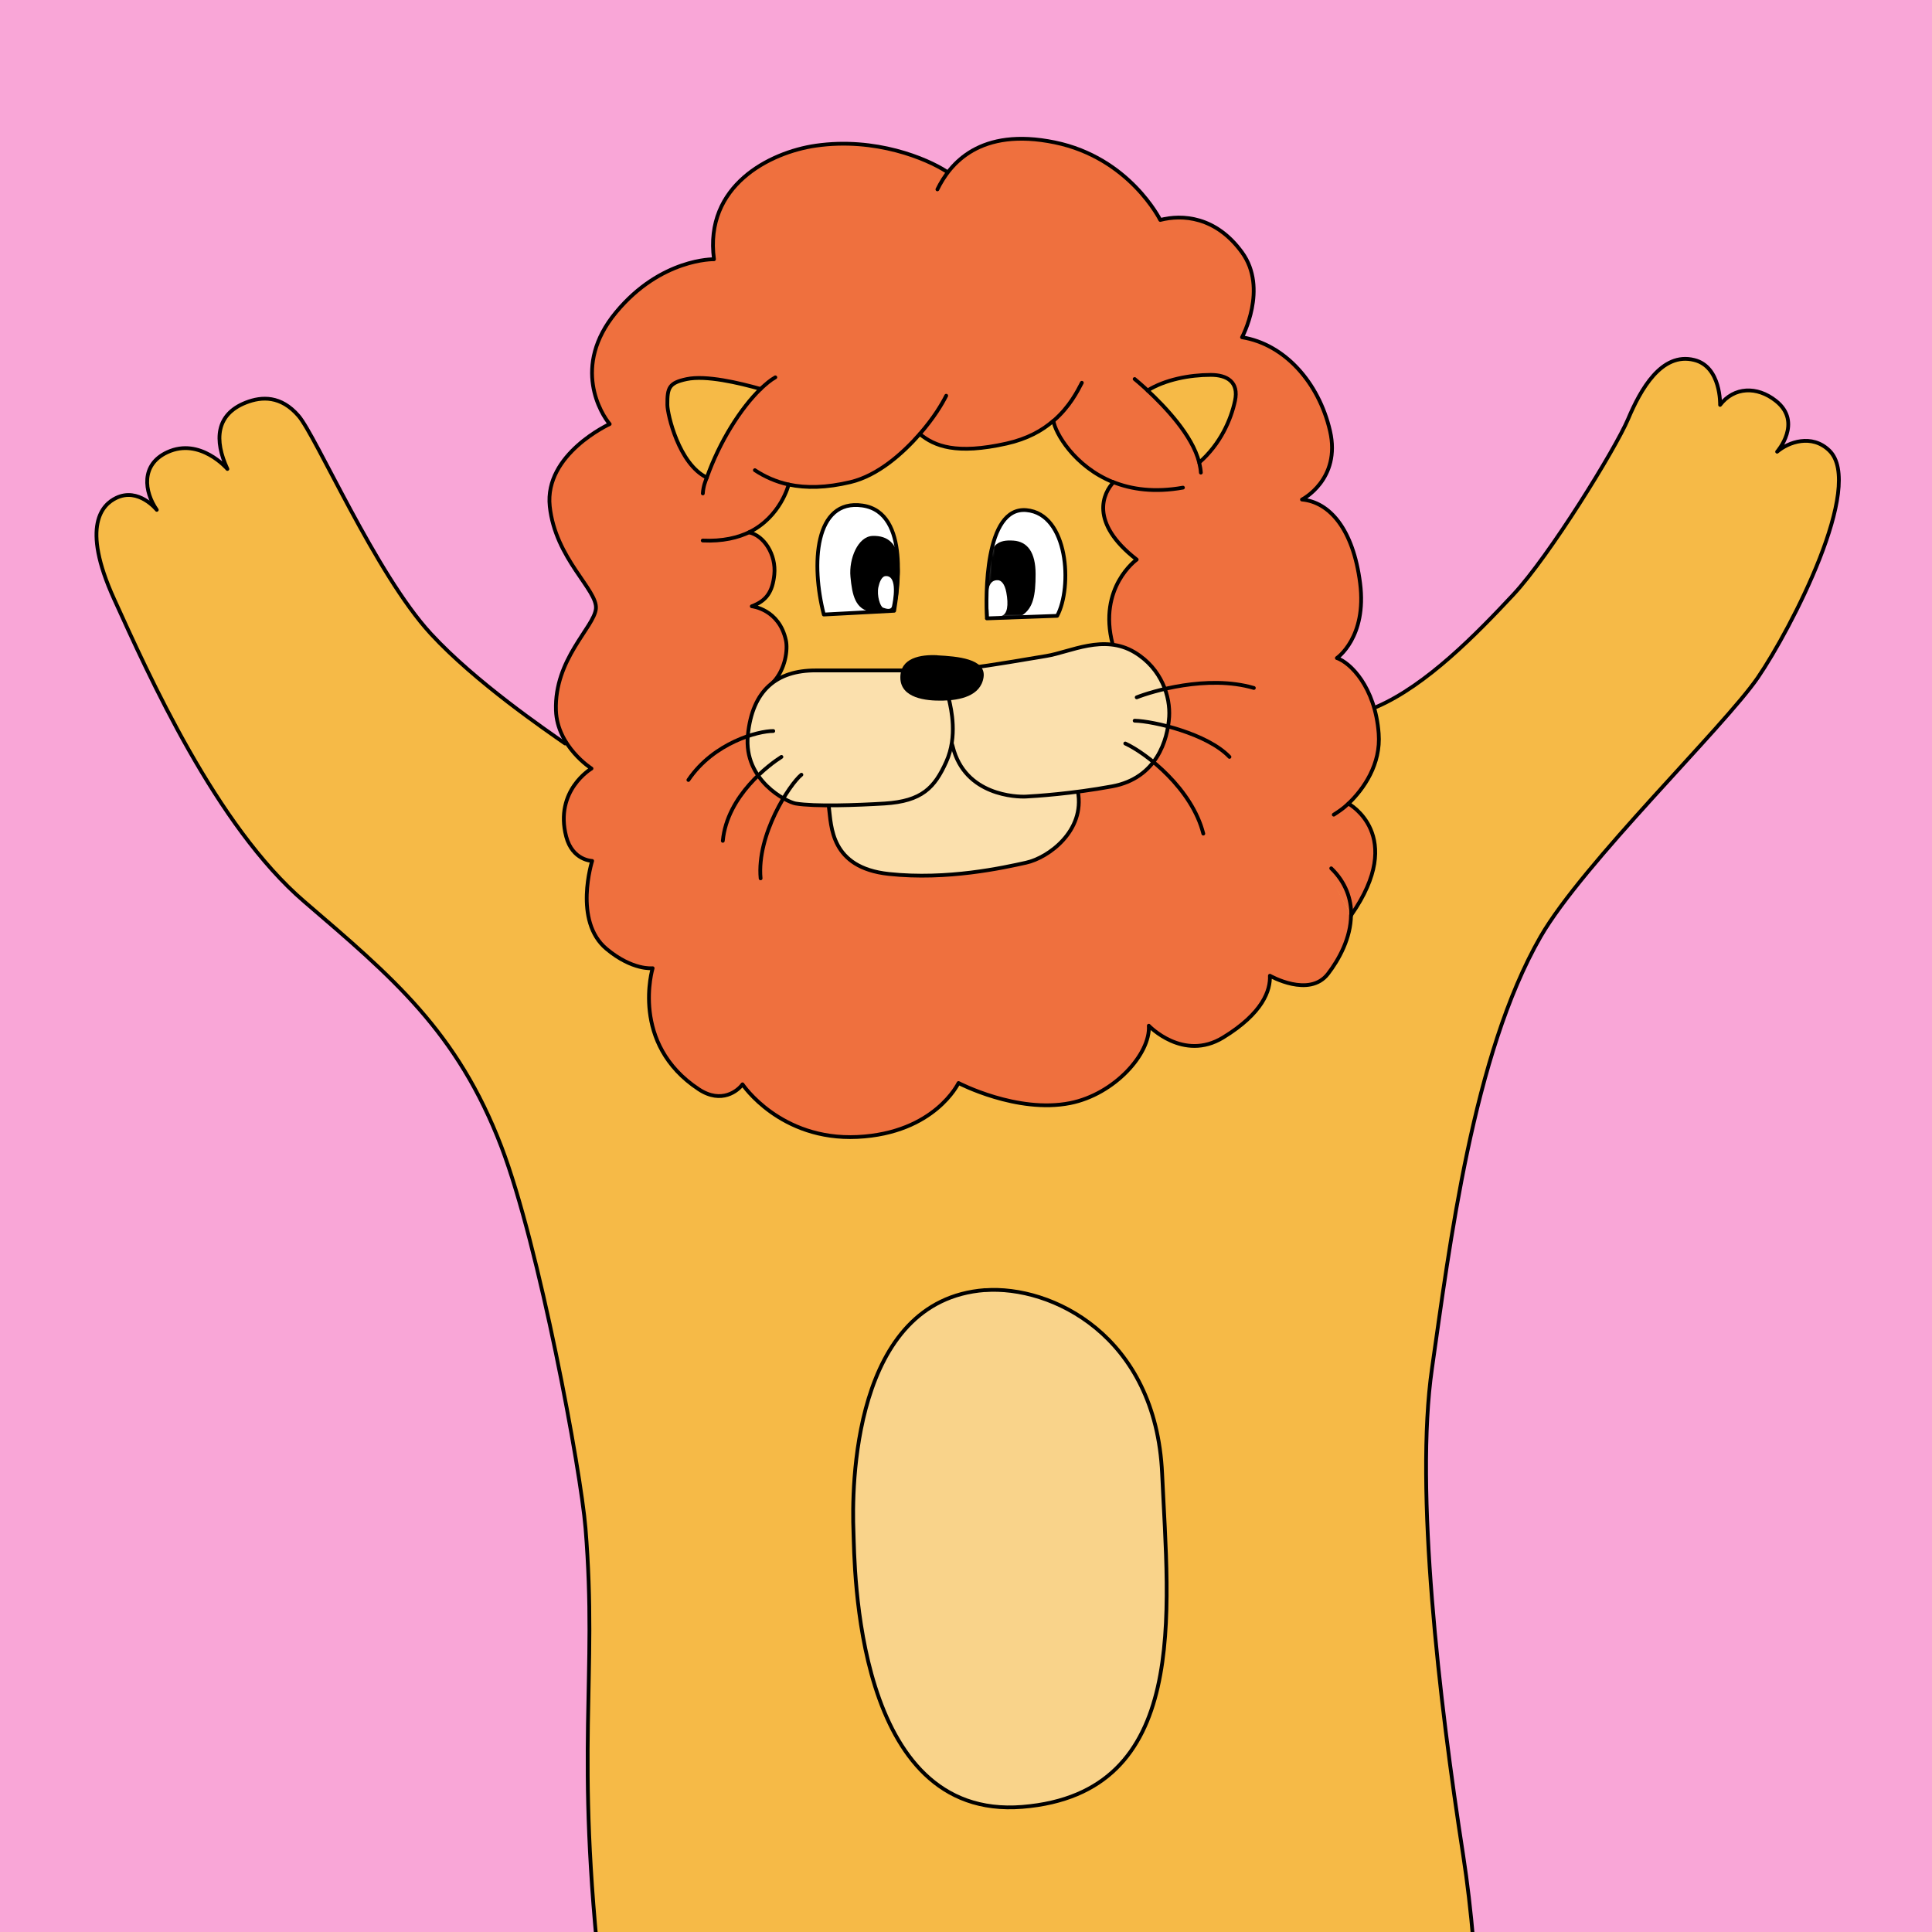 <svg width="640" height="640" viewBox="0 0 640 640" fill="none" xmlns="http://www.w3.org/2000/svg">
<rect x="0" y="0" width="640" height="640" fill="#333333" stroke="none"/>
<g clip-path="url(#clip0_148_3034)">
<rect width="640" height="640" fill="#F9A6D7"/>
<path d="M187.181 246.291C181.278 242.158 157.448 225.94 142.69 209.909C124.483 190.149 104.661 144.353 98.85 137.704C93.072 131.056 86.764 131.273 81.452 133.355C71.478 137.269 70.919 145.844 75.331 155.352C75.331 155.352 66.29 144.788 55.446 149.79C46.498 153.922 47.803 162.932 51.936 168.898C51.936 168.898 45.908 161.348 38.482 164.952C34.102 167.065 26.645 173.9 37.799 198.444C49.326 223.797 71.572 273.569 100.777 298.642C129.982 323.715 151.482 341.642 166.116 379.95C178.606 412.728 192.401 487.2 193.954 506.183C198.087 556.888 190.226 578.264 199.205 658.329C200.821 672.651 214.243 761.416 215.734 793.106C216.138 801.65 218.81 838.902 219.4 848.036C219.991 857.171 223.315 862.08 232.853 862.08C240.341 862.08 245.685 859.594 247.456 845.458C247.456 845.458 247.114 863.322 261.593 862.949C270.945 862.701 274.487 857.574 275.046 846.825C275.046 846.825 276.289 860.619 288.002 859.78C296.266 859.19 301.082 850.677 300.119 831.383C299.56 820.323 291.606 725.531 307.296 691.635C320.563 662.958 336.222 659.944 348.649 659.944C366.856 659.944 383.944 666.841 392.489 710.121C399.852 747.372 405.538 788.104 407.992 820.229C409.111 835.049 407.091 849.31 420.203 850.491C428.84 851.267 434.37 848.316 435.893 834.148C435.893 834.148 437.167 849.31 449.563 849.341C459.505 849.341 460.593 836.075 460.593 832.502C460.593 832.502 462.737 845.737 472.43 845.737C486.474 845.737 486.225 824.797 487.313 810.194C488.4 795.592 495.857 686.415 484.703 614.614C476.718 563.257 468.578 493.476 474.357 453.366C480.136 413.256 487.872 349.316 510.335 310.293C524.348 285.966 571.107 240.791 582.292 224.48C593.446 208.169 617.867 160.726 605.967 149.231C600.188 143.638 592.421 146.435 588.693 149.635C588.693 149.635 597.268 139.91 588.289 132.795C582.013 127.824 574.432 128.135 569.802 134.131C569.802 134.131 570.206 121.455 561.227 119.249C550.384 116.546 543.455 129.036 539.323 138.823C535.191 148.61 513.287 184.153 501.294 196.984C489.301 209.816 472.555 227.059 455.901 234.205" fill="#F6BA47"/>
<path d="M187.181 246.291C181.278 242.158 157.448 225.94 142.69 209.909C124.483 190.149 104.661 144.353 98.85 137.704C93.072 131.056 86.764 131.273 81.452 133.355C71.478 137.269 70.919 145.844 75.331 155.352C75.331 155.352 66.29 144.788 55.446 149.79C46.498 153.922 47.803 162.932 51.936 168.898C51.936 168.898 45.908 161.348 38.482 164.952C34.102 167.065 26.645 173.9 37.799 198.444C49.326 223.797 71.572 273.569 100.777 298.642C129.982 323.715 151.482 341.642 166.116 379.95C178.606 412.728 192.401 487.2 193.954 506.183C198.087 556.888 190.226 578.264 199.205 658.329C200.821 672.651 214.243 761.416 215.734 793.106C216.138 801.65 218.81 838.902 219.4 848.036C219.991 857.171 223.315 862.079 232.853 862.079C240.341 862.079 245.685 859.594 247.456 845.458C247.456 845.458 247.114 863.322 261.593 862.949C270.945 862.701 274.487 857.574 275.046 846.825C275.046 846.825 276.289 860.619 288.002 859.78C296.266 859.19 301.082 850.677 300.119 831.383C299.56 820.323 291.606 725.531 307.296 691.635C320.563 662.958 336.222 659.944 348.649 659.944C366.856 659.944 383.944 666.841 392.489 710.121C399.852 747.373 405.538 788.104 407.992 820.229C409.111 835.049 407.091 849.31 420.203 850.491C428.84 851.267 434.37 848.316 435.893 834.148C435.893 834.148 437.167 849.31 449.563 849.341C459.506 849.341 460.593 836.075 460.593 832.502C460.593 832.502 462.737 845.737 472.43 845.737C486.474 845.737 486.225 824.797 487.313 810.194C488.4 795.592 495.857 686.415 484.703 614.614C476.718 563.257 468.578 493.476 474.357 453.366C480.136 413.256 487.872 349.316 510.335 310.293C524.348 285.966 571.107 240.791 582.292 224.48C593.446 208.169 617.867 160.726 605.967 149.231C600.188 143.638 592.421 146.435 588.693 149.635C588.693 149.635 597.268 139.91 588.289 132.795C582.013 127.824 574.432 128.135 569.802 134.131C569.802 134.131 570.206 121.455 561.227 119.249C550.384 116.546 543.455 129.036 539.323 138.823C535.191 148.61 513.287 184.153 501.294 196.984C489.301 209.816 472.555 227.059 455.901 234.205" stroke="black" stroke-width="1.25" stroke-linecap="round" stroke-linejoin="round"/>
<path d="M313.447 56.738C307.047 52.606 290.083 45.398 270.23 48.256C255.006 50.462 233.226 61.492 236.519 85.881C236.519 85.881 218.934 85.477 204.052 103.466C189.169 121.455 199.298 137.363 201.97 140.469C201.97 140.469 180.252 150.38 182.116 167.748C183.981 185.116 198.024 195.462 197.403 201.644C196.781 207.827 183.577 218.329 184.167 235.354C184.571 247.347 195.942 254.586 195.942 254.586C195.942 254.586 183.577 261.825 187.554 277.111C189.635 285.096 196.16 285.189 196.16 285.189C196.16 285.189 189.822 305.104 200.913 314.332C209.582 321.571 216.2 320.732 216.2 320.732C216.2 320.732 208.557 345.743 231.486 360.842C239.067 365.844 244.504 361.246 245.964 359.196C245.964 359.196 258.423 377.868 284.056 376.625C309.688 375.383 317.517 358.761 317.517 358.761C317.517 358.761 336.936 368.92 354.521 365.409C369.155 362.489 381.179 349.067 380.557 339.777C380.557 339.777 391.929 351.77 405.165 343.692C418.4 335.614 420.886 327.971 420.668 323.218C420.668 323.218 433.686 330.674 439.9 322.596C443.566 317.843 447.481 310.697 447.543 303.116" fill="#EF703E"/>
<path d="M313.447 56.738C307.047 52.606 290.083 45.398 270.23 48.256C255.006 50.462 233.226 61.492 236.519 85.881C236.519 85.881 218.934 85.477 204.052 103.466C189.169 121.455 199.298 137.363 201.97 140.469C201.97 140.469 180.252 150.38 182.116 167.748C183.981 185.116 198.024 195.462 197.403 201.644C196.781 207.827 183.577 218.329 184.167 235.354C184.571 247.347 195.942 254.586 195.942 254.586C195.942 254.586 183.577 261.825 187.554 277.111C189.635 285.096 196.16 285.189 196.16 285.189C196.16 285.189 189.822 305.104 200.913 314.332C209.582 321.571 216.2 320.732 216.2 320.732C216.2 320.732 208.557 345.743 231.486 360.842C239.067 365.844 244.504 361.246 245.964 359.196C245.964 359.196 258.423 377.868 284.056 376.625C309.688 375.383 317.517 358.761 317.517 358.761C317.517 358.761 336.936 368.92 354.521 365.409C369.155 362.489 381.179 349.067 380.557 339.777C380.557 339.777 391.929 351.77 405.165 343.692C418.4 335.614 420.886 327.971 420.668 323.218C420.668 323.218 433.686 330.674 439.9 322.596C443.566 317.843 447.481 310.697 447.543 303.116" stroke="black" stroke-width="1.25" stroke-linecap="round" stroke-linejoin="round"/>
<path d="M310.526 62.735C314.659 54.253 324.57 42.074 349.394 47.169C374.188 52.264 384.348 72.863 384.348 72.863C391.587 70.999 402.741 71.62 411.44 83.613C420.14 95.606 411.44 111.731 411.44 111.731C425.484 113.999 436.855 126.613 440.583 142.738C444.312 158.862 431.294 165.48 431.294 165.48C440.397 166.319 448.258 175.205 450.557 193.194C452.856 211.183 442.851 217.987 442.851 217.987C447.201 219.447 455.528 227.432 456.708 242.997C457.485 253.126 451.768 261.359 446.673 266.206C446.673 266.206 466.029 276.645 447.636 303.085" fill="#EF703E"/>
<path d="M310.526 62.735C314.659 54.253 324.57 42.074 349.394 47.169C374.188 52.264 384.348 72.863 384.348 72.863C391.587 70.999 402.741 71.62 411.44 83.613C420.14 95.606 411.44 111.731 411.44 111.731C425.484 113.999 436.855 126.613 440.583 142.738C444.312 158.862 431.294 165.48 431.294 165.48C440.397 166.319 448.258 175.205 450.557 193.194C452.856 211.183 442.851 217.987 442.851 217.987C447.201 219.447 455.528 227.432 456.708 242.997C457.485 253.126 451.768 261.359 446.673 266.206C446.673 266.206 466.029 276.645 447.636 303.085" stroke="black" stroke-width="1.25" stroke-linecap="round" stroke-linejoin="round"/>
<path d="M441.826 269.872C443.131 269.033 444.902 267.915 446.673 266.206L441.826 269.872Z" fill="#EF703E"/>
<path d="M441.826 269.872C443.131 269.033 444.902 267.915 446.673 266.206" stroke="black" stroke-width="1.25" stroke-linecap="round" stroke-linejoin="round"/>
<path d="M447.605 303.116C447.667 297.865 445.803 292.304 440.987 287.644L447.605 303.116Z" fill="#EF703E"/>
<path d="M447.605 303.116C447.667 297.865 445.803 292.304 440.987 287.644" stroke="black" stroke-width="1.25" stroke-linecap="round" stroke-linejoin="round"/>
<path d="M261.282 160.509C257.087 159.608 253.297 157.899 250.065 155.755" stroke="black" stroke-width="1.25" stroke-linecap="round" stroke-linejoin="round"/>
<path d="M304.686 143.763C309.346 138.419 312.018 133.914 313.447 131.087" stroke="black" stroke-width="1.25" stroke-linecap="round" stroke-linejoin="round"/>
<path d="M358.374 126.799C356.914 129.626 354.335 134.722 349.146 139.258" stroke="black" stroke-width="1.25" stroke-linecap="round" stroke-linejoin="round"/>
<path d="M256.155 225.972C260.226 221.653 261.002 215.16 260.35 212.146C258.113 201.738 249.04 200.837 249.04 200.837C253.856 199.035 255.907 196.114 256.497 190.366C257.181 183.624 253.017 177.38 248.108 176.354C258.672 171.166 261.251 160.509 261.251 160.509C267.061 161.752 273.741 161.596 281.726 159.701C290.767 157.557 299.031 150.225 304.686 143.763C309.595 147.802 316.741 150.66 333.425 146.932C340.354 145.378 345.263 142.613 348.96 139.382C349.457 143.204 355.826 154.575 368.845 159.763C365.582 163.212 360.58 172.968 376.55 185.364C376.55 185.364 363.625 194.53 368.565 213.358C370.087 219.136 364.153 223.828 358.902 224.511C353.652 225.195 266.688 230.849 260.909 231.813C255.13 232.776 254.167 228.053 256.155 225.941V225.972Z" fill="#F6BA47" stroke="black" stroke-width="1.25" stroke-linecap="round" stroke-linejoin="round"/>
<path d="M391.867 161.534C382.484 163.212 374.779 162.125 368.627 159.639" stroke="black" stroke-width="1.25" stroke-linecap="round" stroke-linejoin="round"/>
<path d="M248.481 176.168C244.504 178.125 239.378 179.368 232.791 179.057" stroke="black" stroke-width="1.25" stroke-linecap="round" stroke-linejoin="round"/>
<path d="M326.931 204.813C326.527 197.792 326.092 167.748 340.011 168.991C353.93 170.234 355.297 194.499 350.202 204.006L326.9 204.845L326.931 204.813Z" fill="white"/>
<mask id="mask0_148_3034" style="mask-type:luminance" maskUnits="userSpaceOnUse" x="326" y="168" width="27" height="37">
<path d="M326.931 204.813C326.527 197.792 326.092 167.748 340.011 168.991C353.93 170.234 355.297 194.499 350.202 204.006L326.9 204.845L326.931 204.813Z" fill="white"/>
</mask>
<g mask="url(#mask0_148_3034)">
<path d="M335.754 179.088C340.415 179.43 343.056 183.034 343.056 190.149C343.056 197.264 342.279 201.396 338.582 203.85C334.884 206.305 326.501 204.839 326.501 204.839C326.501 204.839 326.276 188.71 327.702 184.434C328.902 180.833 330.348 178.684 335.723 179.088H335.754Z" fill="black"/>
<path d="M330.597 192.199C331.591 192.262 332.803 193.256 333.362 196.269C334.108 200.308 333.797 203.571 331.623 204.068C329.727 204.472 327.459 206.491 327.521 203.571C327.584 200.65 325.719 191.92 330.628 192.199H330.597Z" fill="white"/>
</g>
<path d="M326.931 204.813C326.527 197.792 326.092 167.748 340.011 168.991C353.93 170.234 355.297 194.499 350.202 204.006L326.9 204.845L326.931 204.813Z" stroke="black" stroke-width="1.25" stroke-linecap="round" stroke-linejoin="round"/>
<path d="M296.204 202.328C297.042 196.953 301.703 169.799 285.733 167.468C269.732 165.138 268.645 187.042 272.901 203.571L296.204 202.328Z" fill="white" stroke="black" stroke-width="1.25" stroke-linecap="round" stroke-linejoin="round"/>
<path d="M289.027 177.535C284.18 177.722 281.166 185.116 281.726 191.05C282.285 196.984 283.248 202.142 289.027 202.732C294.806 203.322 297.115 203.639 297.693 195.237C298.034 190.266 299.932 177.131 289.027 177.535Z" fill="black"/>
<path d="M274.579 267.387C275.418 273.538 274.983 287.426 294.433 289.508C313.851 291.589 332.431 287.426 339.887 285.779C347.344 284.133 359.461 275.247 357.069 262.229C356.043 256.606 349.829 238.834 330.411 239.455C310.993 240.077 295.893 241.537 291.947 241.941C288.032 242.345 272.094 249.18 274.579 267.355V267.387Z" fill="#FBE0AD" stroke="black" stroke-width="1.25" stroke-linecap="round" stroke-linejoin="round"/>
<path d="M315.622 247.347C319.63 263.596 336.843 264.031 339.857 263.876C342.87 263.72 355.143 262.944 368.409 260.489C383.198 257.755 386.803 245.048 387.3 237.467C387.704 230.974 384.969 221.591 375.866 216.092C365.613 209.94 354.583 215.998 346.599 217.303C342 218.049 326.528 220.752 322.52 221.063C317.145 221.466 309.968 229.948 315.622 247.316" fill="#FBE0AD"/>
<path d="M315.622 247.347C319.63 263.596 336.843 264.031 339.857 263.876C342.87 263.72 355.143 262.944 368.409 260.489C383.198 257.755 386.803 245.048 387.3 237.467C387.704 230.974 384.969 221.591 375.866 216.092C365.613 209.94 354.583 215.998 346.599 217.303C342 218.049 326.528 220.752 322.52 221.063C317.145 221.466 309.968 229.948 315.622 247.316" stroke="black" stroke-width="1.25" stroke-linecap="round" stroke-linejoin="round"/>
<path d="M314.442 231.999C315.032 234.795 317.3 243.836 313.448 252.38C309.595 260.924 305.432 265.398 293.035 266.175C283.807 266.734 269.826 267.231 263.55 266.175C260.661 265.678 246.275 258.594 247.736 243.588C249.196 228.581 257.336 222.088 270.168 222.088C283 222.088 294.93 222.088 301.859 222.088C307.389 222.088 313.51 227.556 314.442 232.03V231.999Z" fill="#FBE0AD" stroke="black" stroke-width="1.25" stroke-linecap="round" stroke-linejoin="round"/>
<path d="M256.155 242.159C251.308 242.127 236.488 245.887 228.037 258.377" stroke="black" stroke-width="1.25" stroke-linecap="round" stroke-linejoin="round"/>
<path d="M258.858 250.734C255.067 253.126 240.869 263.472 239.439 278.54" stroke="black" stroke-width="1.25" stroke-linecap="round" stroke-linejoin="round"/>
<path d="M265.476 256.637C261.623 259.744 250.624 276.49 251.96 290.968" stroke="black" stroke-width="1.25" stroke-linecap="round" stroke-linejoin="round"/>
<path d="M376.55 231.005C381.241 229.141 399.852 223.362 415.356 227.898" stroke="black" stroke-width="1.25" stroke-linecap="round" stroke-linejoin="round"/>
<path d="M375.866 238.741C382.08 238.865 399.976 243.028 407.277 250.734" stroke="black" stroke-width="1.25" stroke-linecap="round" stroke-linejoin="round"/>
<path d="M372.759 246.291C379.905 249.584 394.88 261.359 398.609 276.148" stroke="black" stroke-width="1.25" stroke-linecap="round" stroke-linejoin="round"/>
<path d="M326.248 427.392C348.152 425.745 382.888 442.274 384.969 488.163C387.051 534.052 394.477 594.016 338.676 598.552C282.844 603.088 283.155 518.331 282.72 507.302C282.16 493.259 282.129 430.685 326.279 427.361L326.248 427.392Z" fill="#F9D38A" stroke="black" stroke-width="1.25" stroke-linecap="round" stroke-linejoin="round"/>
<path d="M293.376 190.832C292.009 190.926 291.294 193.007 290.984 194.467C290.393 197.264 291.574 200.961 292.537 201.303C293.5 201.644 295.178 202.204 295.489 200.806C295.799 199.407 297.57 190.615 293.376 190.832Z" fill="white"/>
<path d="M234.158 158.179C238.384 146.248 245.436 135.126 251.961 128.85C244.815 126.83 233.848 124.22 227.447 125.587C221.668 126.83 221.016 128.352 221.078 134.131C221.109 137.269 224.868 153.736 234.158 158.21V158.179Z" fill="#F6BA47" stroke="black" stroke-width="1.25" stroke-linecap="round" stroke-linejoin="round"/>
<path d="M234.158 158.179C233.692 159.359 232.978 161.006 232.822 163.461" stroke="black" stroke-width="1.25" stroke-linecap="round" stroke-linejoin="round"/>
<path d="M256.839 124.997C255.068 126.022 253.98 126.985 251.93 128.85" stroke="black" stroke-width="1.25" stroke-linecap="round" stroke-linejoin="round"/>
<path d="M397.242 153.208C395.005 144.136 385.777 134.597 380.153 129.347C385.932 125.774 393.948 124.189 401.094 124.189C406.469 124.189 410.446 126.519 409.11 132.764C407.774 139.009 404.294 147.087 397.242 153.239V153.208Z" fill="#F6BA47" stroke="black" stroke-width="1.25" stroke-linecap="round" stroke-linejoin="round"/>
<path d="M397.304 153.456C397.552 154.513 397.739 155.538 397.801 156.563" stroke="black" stroke-width="1.25" stroke-linecap="round" stroke-linejoin="round"/>
<path d="M375.866 125.556C376.27 125.898 378.01 127.327 380.371 129.533" stroke="black" stroke-width="1.25" stroke-linecap="round" stroke-linejoin="round"/>
<path d="M310.527 217.086C316.99 217.428 326.776 218.173 325.813 224.387C324.85 230.601 317.953 231.968 312.298 232.092C306.643 232.216 298.379 231.253 298.255 224.573C298.13 217.894 304.997 216.775 310.527 217.055V217.086Z" fill="black"/>
</g>
<defs>
<clipPath id="clip0_148_3034">
<rect width="640" height="640" fill="white"/>
</clipPath>
</defs>
</svg>
